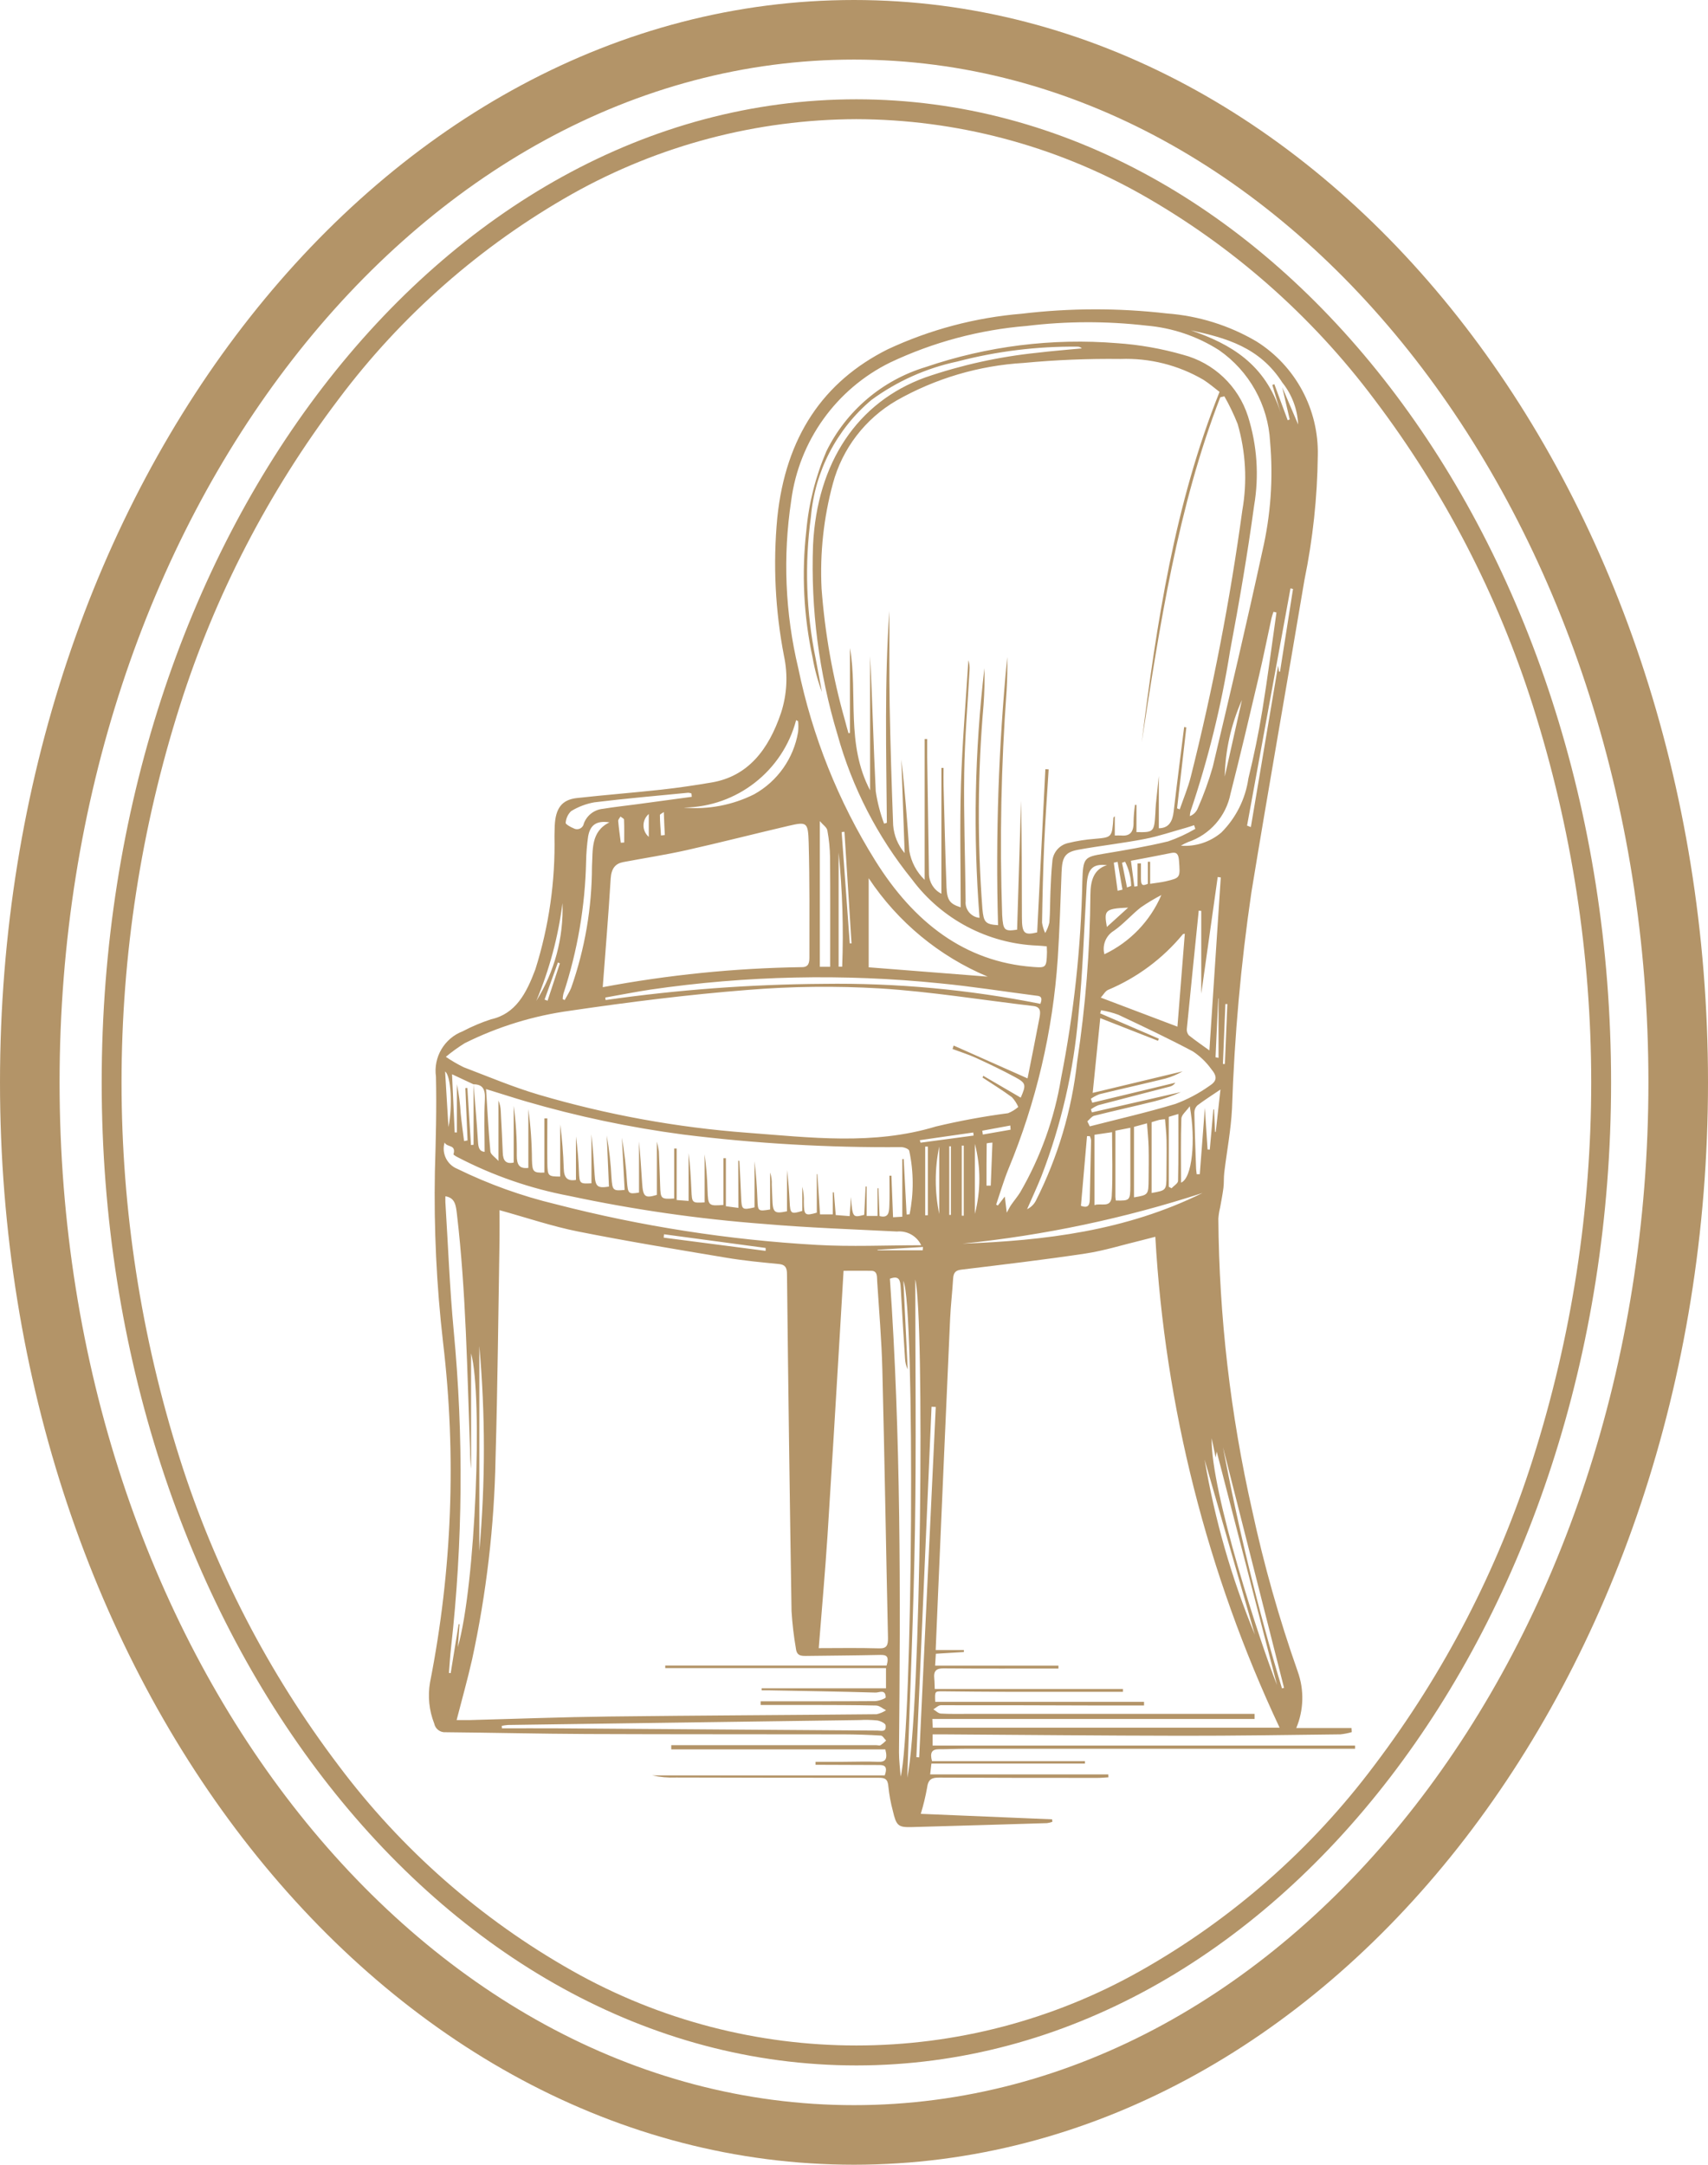 <?xml version="1.0" encoding="UTF-8" standalone="no"?>
<!DOCTYPE svg PUBLIC "-//W3C//DTD SVG 1.1//EN" "http://www.w3.org/Graphics/SVG/1.1/DTD/svg11.dtd">
<svg width="100%" height="100%" viewBox="0 0 86 109" version="1.1" xmlns="http://www.w3.org/2000/svg" xmlns:xlink="http://www.w3.org/1999/xlink" xml:space="preserve" xmlns:serif="http://www.serif.com/" style="fill-rule:evenodd;clip-rule:evenodd;stroke-linejoin:round;stroke-miterlimit:2;">
    <path d="M43,0c23.748,0 43,24.4 43,54.5c0,30.1 -19.252,54.5 -43,54.5c-23.748,0 -43,-24.4 -43,-54.5c0,-30.1 19.252,-54.5 43,-54.5Zm0,3c-22.056,0 -40,23.1 -40,51.5c0,28.4 17.944,51.5 40,51.5c22.056,0 40,-23.1 40,-51.5c0,-28.4 -17.944,-51.5 -40,-51.5Zm0.12,2c20.987,0 38,22.162 38,49.5c0,27.338 -17.013,49.5 -38,49.5c-20.987,0 -38,-22.162 -38,-49.5c-0,-27.338 17.013,-49.5 38,-49.5Zm0,1c-5.013,0.014 -9.939,1.311 -14.309,3.766c-4.597,2.595 -8.604,6.116 -11.768,10.341c-3.522,4.652 -6.223,9.872 -7.986,15.434c-3.916,12.334 -3.916,25.584 -0,37.918c1.763,5.562 4.464,10.782 7.986,15.434c3.164,4.225 7.171,7.746 11.768,10.341c8.868,5.015 19.749,5.015 28.617,0c4.597,-2.594 8.605,-6.116 11.769,-10.341c3.522,-4.652 6.223,-9.872 7.986,-15.434c3.916,-12.334 3.916,-25.584 0,-37.918c-1.763,-5.562 -4.464,-10.782 -7.986,-15.434c-3.164,-4.225 -7.171,-7.746 -11.768,-10.341c-4.37,-2.455 -9.296,-3.752 -14.309,-3.766Zm22.148,81.012l2.783,-0l0.012,0.205c-0.187,0.055 -0.379,0.092 -0.573,0.112c-2.663,0.031 -5.327,0.075 -7.99,0.071c-3.981,-0.005 -7.962,-0.045 -11.943,-0.07l-0.6,0l-0,0.565l21.273,0l0,0.16l-19.614,0c-0.449,0 -0.9,0.026 -1.347,0.024c-0.346,0 -0.458,0.173 -0.341,0.6l7.7,0l0,0.12l-7.731,0l-0.062,0.546l8.97,-0c0,0.049 0.002,0.099 0.006,0.148c-0.18,0.01 -0.361,0.029 -0.541,0.029c-2.664,-0 -5.328,-0 -7.993,-0.015c-0.354,0 -0.544,0.072 -0.6,0.525c-0.079,0.439 -0.184,0.873 -0.315,1.3l6.615,0.276l0.009,0.128c-0.087,0.03 -0.177,0.051 -0.268,0.063c-2.274,0.069 -4.548,0.139 -6.823,0.2c-0.673,0.017 -0.766,-0.072 -0.939,-0.816c-0.107,-0.398 -0.182,-0.805 -0.224,-1.215c-0.028,-0.407 -0.188,-0.452 -0.492,-0.452c-3.4,0.005 -6.8,-0.006 -10.193,-0.013c-0.407,0.017 -0.814,-0.019 -1.212,-0.107l11.714,-0c0.153,-0.441 -0,-0.524 -0.281,-0.523c-0.927,-0 -1.855,-0.006 -2.782,-0.01l-0.424,0l-0,-0.151l1.393,-0c0.584,-0 1.168,-0.025 1.751,-0c0.375,0.019 0.5,-0.13 0.371,-0.624l-10.779,-0l0,-0.214l10.32,-0c0.075,-0 0.162,0.033 0.222,-0c0.1,-0.068 0.193,-0.146 0.277,-0.233c-0.088,-0.087 -0.172,-0.244 -0.263,-0.25c-0.627,-0.039 -1.256,-0.059 -1.885,-0.061c-4.311,-0.008 -8.622,-0 -12.932,-0.018c-2.365,-0.01 -4.729,-0.068 -7.094,-0.089c-0.275,0.023 -0.526,-0.166 -0.579,-0.437c-0.259,-0.658 -0.332,-1.374 -0.212,-2.071c1.112,-5.639 1.333,-11.417 0.656,-17.124c-0.328,-2.852 -0.465,-5.723 -0.411,-8.593c0.047,-1.6 0.091,-3.194 0.054,-4.789c-0.138,-0.976 0.421,-1.925 1.341,-2.278c0.459,-0.242 0.937,-0.445 1.43,-0.606c1.245,-0.274 1.784,-1.313 2.233,-2.512c0.685,-2.171 1.01,-4.439 0.963,-6.715c0.006,-0.173 0.005,-0.346 0.013,-0.519c0.041,-0.882 0.358,-1.31 1.114,-1.395c1.415,-0.158 2.833,-0.267 4.248,-0.422c0.848,-0.093 1.694,-0.219 2.537,-0.362c1.812,-0.306 2.864,-1.624 3.5,-3.518c0.296,-0.92 0.347,-1.901 0.146,-2.846c-0.445,-2.293 -0.559,-4.638 -0.339,-6.964c0.42,-4.085 2.324,-6.862 5.559,-8.483c2.126,-0.993 4.411,-1.599 6.749,-1.792c2.426,-0.29 4.878,-0.295 7.306,-0.014c1.594,0.118 3.14,0.6 4.517,1.411c1.966,1.236 3.139,3.423 3.084,5.744c-0.023,2.107 -0.249,4.206 -0.673,6.27c-0.879,5.244 -1.811,10.475 -2.67,15.723c-0.53,3.607 -0.855,7.241 -0.976,10.885c-0.053,1.08 -0.261,2.149 -0.39,3.224c-0.031,0.255 -0.01,0.518 -0.042,0.773c-0.042,0.337 -0.112,0.67 -0.169,1c-0.045,0.181 -0.074,0.366 -0.087,0.553c0.039,4.938 0.609,9.857 1.7,14.673c0.594,2.758 1.362,5.475 2.3,8.136c0.329,0.922 0.301,1.934 -0.077,2.837Zm-7.992,-43.534l0.172,-0.006l-0,0.785c-0,0.431 0.183,0.3 0.349,0.246l0,-1.11l0.113,0l0,1.109c0.31,-0.048 0.547,-0.07 0.779,-0.124c0.752,-0.176 0.74,-0.18 0.674,-1.052c-0.024,-0.309 -0.11,-0.434 -0.388,-0.377c-0.67,0.139 -1.342,0.261 -2.031,0.393l0.172,1.3l0.161,-0.023l-0.001,-1.141Zm-32.01,43.425c-0,0.041 0.002,0.082 0.005,0.123c0.935,0 1.87,-0.006 2.8,0l16.114,0.114c0.177,0 0.453,0.1 0.407,-0.265c-0.014,-0.108 -0.272,-0.225 -0.428,-0.247c-0.299,-0.029 -0.6,-0.035 -0.9,-0.018c-5.894,0.081 -11.788,0.163 -17.682,0.247c-0.109,0.008 -0.218,0.023 -0.325,0.045l0.009,0.001Zm17.519,-39.401l0.091,0l-0.357,-5.619l-0.141,0.013l0.408,5.6l-0.001,0.006Zm-20.373,6.451l0.168,2.8c0.215,-1.049 0.13,-2.587 -0.168,-2.8Zm39.387,-3.397l-0.099,0l-0.125,3.019l0.1,0l0.124,-3.019Zm-38.079,17.589l-0,5.808c-0.036,-0.317 -0.054,-0.636 -0.052,-0.955c-0.147,-3.957 -0.2,-7.921 -0.66,-11.856c-0.053,-0.454 -0.094,-0.829 -0.582,-0.906c-0,0.105 -0.006,0.207 -0,0.308c0.135,2.156 0.217,4.32 0.419,6.468c0.504,5.307 0.459,10.651 -0.134,15.949c-0.048,0.423 -0.073,0.85 -0.108,1.275l0.09,0.011l0.4,-2.466l0.046,0.007l-0.088,1.152c0.898,-3.105 1.264,-12.618 0.669,-14.795Zm22.739,-5.189l0.014,-0.168l-2.288,0.142l-0,0.026l2.274,-0Zm-15.201,-20.522l0.171,-0.011c-0,-0.384 0.008,-0.769 -0.008,-1.152c-0,-0.056 -0.117,-0.1 -0.179,-0.157c-0.041,0.076 -0.122,0.157 -0.115,0.228c0.032,0.365 0.085,0.728 0.131,1.092Zm-7.413,12.166l-1.084,-0.508l0.134,2.93l0.109,0l-0,-2.43c0.101,0.489 0.165,0.985 0.194,1.483c0.044,0.462 0.112,0.921 0.169,1.381l0.175,-0.033l-0.11,-2.634l0.1,-0.008l0.183,2.877l0.13,-0.017l0,-3.041Zm0,0c0.077,0.958 0.163,1.913 0.221,2.872c0.018,0.29 0.052,0.5 0.336,0.527c-0,-0.883 -0.036,-1.76 0.013,-2.631c0.031,-0.541 -0.124,-0.766 -0.57,-0.771l-0.002,0l0.002,0.003Zm17.956,-5.919c-0,-1.864 0.008,-3.672 -0.006,-5.481c-0.006,-0.465 -0.051,-0.928 -0.136,-1.385c-0.029,-0.161 -0.222,-0.282 -0.381,-0.47l-0,7.336l0.523,0Zm7.93,0.495c-2.442,-1.025 -4.527,-2.749 -5.991,-4.956l-0,4.486l5.991,0.47Zm2.966,-1.526c-0.169,-0.014 -0.314,-0.033 -0.46,-0.037c-2.498,-0.098 -4.822,-1.324 -6.314,-3.33c-1.74,-2.149 -3.019,-4.635 -3.756,-7.3c-0.932,-3.091 -1.348,-6.315 -1.229,-9.542c0.203,-4.148 2.23,-7.193 5.647,-8.435c1.822,-0.627 3.71,-1.044 5.627,-1.242c0.751,-0.092 1.506,-0.149 2.259,-0.222c-0.058,-0.06 -0.14,-0.092 -0.224,-0.087c-2.041,-0.02 -4.076,0.232 -6.05,0.75c-1.562,0.332 -3.035,0.992 -4.322,1.936c-1.752,1.479 -2.848,3.594 -3.044,5.879c-0.324,2.383 -0.242,4.804 0.243,7.16c0.107,0.554 0.208,1.11 0.312,1.664c-0.21,-0.56 -0.367,-1.139 -0.47,-1.728c-0.452,-2.096 -0.559,-4.252 -0.318,-6.383c0.123,-1.381 0.465,-2.734 1.011,-4.008c1.006,-2.048 2.822,-3.587 5.007,-4.245c3.095,-1.056 6.374,-1.464 9.633,-1.2c1.123,0.076 2.235,0.272 3.317,0.583c1.548,0.404 2.785,1.576 3.272,3.1c0.459,1.454 0.565,2.997 0.308,4.5c-0.334,2.457 -0.756,4.9 -1.214,7.333c-0.435,2.741 -1.101,5.44 -1.99,8.069c-0.019,0.075 -0.029,0.152 -0.031,0.23c0.177,-0.068 0.318,-0.206 0.392,-0.38c0.302,-0.682 0.556,-1.383 0.761,-2.1c0.86,-3.615 1.71,-7.234 2.5,-10.87c0.419,-1.804 0.55,-3.662 0.387,-5.507c-0.1,-1.847 -1.048,-3.547 -2.566,-4.604c-1.107,-0.707 -2.369,-1.133 -3.678,-1.241c-1.996,-0.23 -4.012,-0.224 -6.006,0.018c-2.384,0.193 -4.713,0.817 -6.875,1.839c-2.722,1.336 -4.598,3.955 -4.988,6.962c-0.425,2.806 -0.305,5.668 0.355,8.429c0.708,3.433 2.02,6.713 3.874,9.687c1.948,3.126 4.517,5.1 7.935,5.359c0.673,0.051 0.694,0.045 0.715,-0.755c-0,-0.082 -0.006,-0.165 -0.01,-0.279l-0.01,-0.003Zm7.788,2.384l-0,-4.168l-0.127,-0.014c-0.2,1.985 -0.407,3.97 -0.6,5.956c-0.011,0.116 0.025,0.232 0.1,0.322c0.348,0.276 0.711,0.526 1.037,0.761l0.573,-8.709l-0.155,-0.022l-0.828,5.874Zm0.719,3.202l0.151,0.032l-0,-2.993l-0.016,0l-0.135,2.961Zm-28.537,-12.249c-0.169,0.144 -0.266,0.354 -0.266,0.576c-0,0.222 0.097,0.432 0.266,0.576l-0,-1.152Zm-10.282,16.544c-0.159,0.537 0.12,1.113 0.639,1.322c1.583,0.775 3.247,1.373 4.961,1.783c4.302,1.111 8.702,1.797 13.138,2.048c1.726,0.1 3.46,0.017 5.261,0.017c-0.22,-0.465 -0.711,-0.742 -1.223,-0.691c-2.225,-0.114 -4.454,-0.188 -6.674,-0.38c-3.303,-0.249 -6.586,-0.721 -9.825,-1.413c-1.954,-0.37 -3.842,-1.024 -5.606,-1.942c-0.081,-0.037 -0.156,-0.085 -0.225,-0.142c0.151,-0.524 -0.319,-0.345 -0.441,-0.6l-0.005,-0.002Zm24.58,29.461l17.464,0c-3.649,-7.762 -5.773,-16.154 -6.257,-24.717c-0.252,0.065 -0.48,0.126 -0.709,0.182c-0.937,0.226 -1.866,0.519 -2.812,0.662c-2.075,0.313 -4.158,0.557 -6.239,0.81c-0.272,0.033 -0.4,0.122 -0.421,0.449c-0.039,0.673 -0.121,1.342 -0.151,2.016c-0.204,4.561 -0.404,9.123 -0.6,13.685l-0.127,3.005l1.42,0l-0,0.1l-1.412,0.087l-0.037,0.6l6.21,0l-0,0.144c-1.93,0 -3.86,0.009 -5.79,-0.008c-0.35,0 -0.507,0.111 -0.461,0.526c0.016,0.148 0.014,0.3 0.023,0.512l9.475,0l-0,0.143l-5.742,0c-1.122,0 -2.245,-0.017 -3.367,-0.026c-0.365,0 -0.365,0 -0.342,0.531l10.514,0l-0,0.183l-2.42,0c-2.6,-0.007 -5.208,-0.018 -7.812,-0.013c-0.125,0 -0.25,0.134 -0.376,0.206c0.125,0.075 0.247,0.207 0.375,0.214c0.478,0.027 0.957,0.015 1.436,0.015l14.363,0l-0,0.256l-16.225,0c0.009,0.21 0.011,0.328 0.02,0.438Zm-22.83,-8.889c0.306,-3.436 0.306,-6.893 -0,-10.329l-0,10.329Zm36.05,-36.369l-0.062,-0.183c-0.135,0.043 -0.27,0.092 -0.406,0.13c-0.7,0.194 -1.385,0.431 -2.09,0.566c-1.1,0.213 -2.222,0.337 -3.329,0.538c-0.679,0.123 -0.819,0.373 -0.847,1.143c-0.053,1.45 -0.1,2.9 -0.193,4.347c-0.246,3.645 -1.086,7.226 -2.488,10.6c-0.234,0.576 -0.41,1.184 -0.612,1.778l0.084,0.049l0.35,-0.452l0.1,0.812c0.1,-0.18 0.149,-0.289 0.215,-0.384c0.149,-0.216 0.317,-0.415 0.458,-0.637c1.03,-1.778 1.729,-3.728 2.062,-5.755c0.644,-3.266 1.002,-6.582 1.07,-9.91c0.036,-1.186 0.091,-1.224 1.088,-1.39c1.079,-0.18 2.16,-0.362 3.226,-0.619c0.477,-0.164 0.937,-0.376 1.372,-0.631l0.002,-0.002Zm-25.353,-1.612l-0.016,-0.169c-0.052,-0.021 -0.107,-0.033 -0.163,-0.037c-1.574,0.154 -3.15,0.29 -4.721,0.482c-0.417,0.073 -0.817,0.224 -1.178,0.446c-0.16,0.157 -0.256,0.368 -0.271,0.591c-0.01,0.064 0.253,0.218 0.407,0.276c0.051,0.028 0.108,0.042 0.166,0.042c0.168,0 0.313,-0.122 0.341,-0.288c0.151,-0.41 0.526,-0.699 0.962,-0.739c0.56,-0.093 1.125,-0.152 1.688,-0.227l2.785,-0.377Zm-12.376,13.097c0.283,0.193 0.579,0.366 0.886,0.517c1.262,0.481 2.515,1.011 3.8,1.389c3.418,1.005 6.932,1.646 10.484,1.912c3.171,0.238 6.348,0.641 9.5,-0.315c1.197,-0.286 2.409,-0.509 3.629,-0.669c0.189,-0.075 0.364,-0.182 0.517,-0.316c-0.08,-0.181 -0.188,-0.347 -0.322,-0.492c-0.48,-0.352 -0.983,-0.662 -1.478,-0.988l0.038,-0.087l1.885,1.1c0.279,-0.641 0.271,-0.733 -0.27,-1.026c-0.649,-0.351 -1.312,-0.669 -1.978,-0.974c-0.386,-0.177 -0.789,-0.3 -1.185,-0.45l0.056,-0.175l3.72,1.655c0.191,-0.963 0.4,-1.987 0.594,-3.014c0.055,-0.289 0.106,-0.584 -0.3,-0.63c-2.572,-0.3 -5.137,-0.725 -7.715,-0.886c-2.227,-0.131 -4.46,-0.106 -6.683,0.076c-2.98,0.234 -5.955,0.609 -8.919,1.045c-1.849,0.251 -3.644,0.803 -5.314,1.635c-0.334,0.207 -0.653,0.438 -0.955,0.69l0.01,0.003Zm32.29,3.237l0.126,0.259c1.439,-0.37 2.888,-0.7 4.313,-1.13c0.603,-0.225 1.175,-0.528 1.7,-0.9c0.4,-0.251 0.416,-0.48 0.1,-0.859c-0.252,-0.349 -0.565,-0.649 -0.924,-0.886c-1.232,-0.655 -2.49,-1.249 -3.746,-1.842c-0.284,-0.105 -0.577,-0.182 -0.876,-0.231l-0.044,0.159l2.951,1.274l-0.038,0.107l-2.909,-1.141l-0.381,3.764l4.53,-1.086c-0.27,0.156 -0.559,0.278 -0.859,0.362c-1.109,0.273 -2.223,0.52 -3.333,0.791c-0.152,0.058 -0.296,0.135 -0.43,0.228l0.071,0.2l4.181,-1.007c-0.058,0.09 -0.147,0.157 -0.25,0.188c-1.207,0.315 -2.416,0.621 -3.622,0.941c-0.134,0.054 -0.261,0.125 -0.378,0.211l0.05,0.154l4.485,-1.025c-0.419,0.192 -0.854,0.346 -1.3,0.459c-1.022,0.254 -2.049,0.479 -3.07,0.735c-0.126,0.032 -0.229,0.183 -0.343,0.279l-0.004,-0.004Zm-8.661,7.969c0,4.189 0.052,8.381 -0.015,12.569c-0.067,4.175 -0.254,8.346 -0.388,12.519c0.699,-3.305 0.873,-23.215 0.403,-25.088Zm18.464,20.589l0.104,-0.025l-3.073,-12.114c0.769,4.097 1.76,8.15 2.969,12.139Zm-39.398,-24.079c0,0.544 0.007,1.026 -0,1.507c-0.061,3.668 -0.095,7.337 -0.2,11c-0.064,3.401 -0.459,6.788 -1.18,10.112c-0.229,1.014 -0.512,2.012 -0.78,3.057l0.629,-0c2.35,-0.061 4.7,-0.152 7.049,-0.18c4.49,-0.054 8.98,-0.071 13.47,-0.115c0.169,-0.037 0.33,-0.105 0.474,-0.2c-0.165,-0.083 -0.329,-0.234 -0.5,-0.238c-1.122,-0.027 -2.245,-0.024 -3.368,-0.028l-2.446,-0l-0,-0.186c1.916,-0 3.831,0.006 5.747,-0.009c0.193,-0 0.553,-0.13 0.551,-0.19c-0.01,-0.43 -0.334,-0.234 -0.513,-0.239c-1.8,-0.053 -3.592,-0.08 -5.388,-0.114l-0.348,-0l-0,-0.1l6.263,-0l-0,-1.019l-11.115,0l-0,-0.127l11.144,0c0.149,-0.488 -0.024,-0.544 -0.327,-0.537c-1.242,0.028 -2.485,0.034 -3.727,0.051c-0.236,0 -0.463,0 -0.508,-0.353c-0.109,-0.626 -0.183,-1.258 -0.223,-1.893c-0.091,-5.658 -0.167,-11.316 -0.229,-16.975c-0,-0.345 -0.1,-0.483 -0.409,-0.512c-0.879,-0.085 -1.76,-0.169 -2.632,-0.315c-2.5,-0.419 -5,-0.828 -7.488,-1.324c-1.292,-0.258 -2.56,-0.689 -3.946,-1.073Zm8.273,-20.046c-0.075,0.056 -0.197,0.106 -0.197,0.153c-0,0.342 0.033,0.684 0.054,1.026l0.193,-0.022l-0.026,-0.524c-0.008,-0.174 -0.014,-0.372 -0.024,-0.633Zm31.15,-21.614c-1.146,-1.8 -2.861,-2.265 -4.617,-2.643c1.993,0.684 3.751,1.688 4.53,4.162l-0.424,-1.408l0.1,-0.042l0.675,1.817l0.1,-0.041l-0.375,-1.619l0.8,1.872c-0.035,-0.765 -0.311,-1.5 -0.788,-2.1l-0.001,0.002Zm-26.024,43.71l0.001,-0.147l-5.118,-0.689l-0.016,0.169l5.133,0.667Zm15.876,-2.268c0.307,0.109 0.44,0.027 0.446,-0.311c0.016,-1 0.046,-1.994 0.065,-2.992c-0.01,-0.071 -0.032,-0.141 -0.063,-0.206l-0.142,0l-0.306,3.509Zm-9.077,28.741c0.604,-2.373 0.739,-23.664 0.138,-24.961l0.216,4.456c-0.08,-0.172 -0.125,-0.357 -0.134,-0.546c-0.077,-1.19 -0.154,-2.381 -0.218,-3.572c-0.019,-0.359 -0.069,-0.626 -0.544,-0.448c0.554,7.932 0.535,15.886 0.458,23.842c-0,0.409 0.053,0.819 0.084,1.229Zm15.304,-15.966c0.51,3.026 1.359,5.985 2.532,8.821l-2.532,-8.821Zm-13.685,13.532c0.003,0.018 0.021,0.031 -0,-0Zm-18.637,-36.718l0.1,0.052c0.111,-0.207 0.24,-0.4 0.33,-0.622c0.689,-1.96 1.042,-4.022 1.045,-6.1c0.05,-0.839 -0.07,-1.767 0.881,-2.228c-0.65,-0.1 -0.977,0.127 -1.076,0.72c-0.058,0.409 -0.091,0.822 -0.1,1.235c-0.048,2.268 -0.433,4.517 -1.142,6.672c-0.022,0.089 -0.034,0.18 -0.038,0.271Zm32.679,22.115c-0.066,2.629 2.472,10.407 3.289,12.423l-3.036,-11.753l-0.053,0.3l-0.2,-0.97Zm-30.659,-22.714c3.31,-0.623 6.667,-0.961 10.034,-1.009c0.33,0 0.37,-0.224 0.369,-0.5c-0,-1.917 0.016,-3.836 -0.036,-5.752c-0.029,-1.056 -0.09,-1.076 -1.016,-0.862c-1.714,0.4 -3.42,0.839 -5.136,1.224c-1.055,0.236 -2.122,0.4 -3.183,0.6c-0.4,0.076 -0.6,0.317 -0.635,0.832c-0.109,1.805 -0.26,3.608 -0.4,5.464l0.003,0.003Zm27.634,6.799l-0,3.564c0.746,-0.133 0.745,-0.133 0.747,-0.9c-0,-0.585 0.016,-1.17 0.005,-1.755c-0.006,-0.35 -0.05,-0.7 -0.077,-1.06c-0.097,0.006 -0.194,0.017 -0.29,0.034c-0.142,0.037 -0.282,0.085 -0.385,0.117Zm-0.5,-19.131c0.758,-6.015 1.656,-11.988 3.92,-17.642c-0.241,-0.183 -0.514,-0.421 -0.811,-0.61c-1.263,-0.739 -2.711,-1.102 -4.173,-1.048c-1.631,-0.02 -3.261,0.047 -4.885,0.2c-2.245,0.132 -4.431,0.778 -6.387,1.888c-1.584,0.916 -2.741,2.425 -3.214,4.192c-0.464,1.718 -0.656,3.498 -0.569,5.275c0.167,2.247 0.561,4.471 1.177,6.638c0.054,0.22 0.12,0.437 0.18,0.655l0.074,-0.022l-0,-4.272c0.4,2.34 -0.213,4.828 1.012,7.165l-0,-6.75c0.121,2.267 0.17,4.533 0.285,6.8c0.083,0.556 0.224,1.102 0.42,1.629l0.14,-0.043c-0.032,-3.556 -0.121,-7.114 0.125,-10.662c0.011,1.574 -0.012,3.147 0.016,4.72c0.036,2.023 0.1,4.045 0.176,6.067c0.041,0.516 0.243,1.006 0.579,1.4l-0.167,-4.715c0.178,1.532 0.293,3.064 0.4,4.6c0.095,0.558 0.366,1.071 0.774,1.463l-0,-7.091l0.128,0l-0,0.931l0.088,5.859c0.007,0.423 0.249,0.81 0.627,1l-0,-6.335l0.109,0c-0,0.29 -0.007,0.58 -0,0.869c0.046,1.712 0.083,3.424 0.148,5.135c0.026,0.677 0.184,0.845 0.714,1.015c-0,-2.046 -0.05,-4.119 0.014,-6.186c0.065,-2.088 0.244,-4.172 0.373,-6.258c0.053,0.166 0.072,0.34 0.058,0.513c-0.092,1.726 -0.243,3.451 -0.267,5.179c-0.03,2.142 0.05,4.286 0.071,6.43c-0.003,0.027 -0.004,0.053 -0.004,0.08c-0,0.398 0.307,0.735 0.704,0.771c-0.328,-4.188 -0.246,-8.399 0.247,-12.571c0.016,0.62 -0,1.24 -0.045,1.857c-0.296,3.414 -0.315,6.846 -0.057,10.263c0.063,0.676 0.148,0.778 0.788,0.821c-0.129,-4.505 0.025,-9.014 0.461,-13.5c0.018,0.562 -0,1.123 -0.03,1.684c-0.277,3.762 -0.352,7.536 -0.224,11.306c0.048,0.766 0.107,0.833 0.752,0.737l0.2,-6.493c0.04,1.958 0.037,3.911 0.042,5.865c-0,0.823 0.125,0.921 0.768,0.763l0.413,-8.218l0.166,0.012c-0.077,1.258 -0.169,2.514 -0.225,3.773c-0.058,1.313 -0.086,2.627 -0.108,3.942c0.026,0.182 0.08,0.358 0.159,0.524c0.096,-0.166 0.167,-0.345 0.21,-0.531c0.041,-0.516 0.033,-1.037 0.055,-1.555c0.022,-0.5 0.04,-1 0.093,-1.5c0.022,-0.453 0.344,-0.839 0.785,-0.942c0.436,-0.107 0.88,-0.178 1.327,-0.212c0.894,-0.079 0.894,-0.066 0.964,-1.065c-0,-0.016 0.027,-0.031 0.07,-0.077l-0,0.972c0.125,0 0.227,-0.008 0.328,0c0.43,0.04 0.63,-0.169 0.616,-0.684c0.007,-0.289 0.032,-0.576 0.074,-0.862l0.073,0.008l-0,1.366c0.869,0.018 0.893,-0.006 0.95,-0.93c0.01,-0.155 0.011,-0.312 0.027,-0.466c0.047,-0.472 0.1,-0.944 0.149,-1.432l-0,2.635c0.5,-0.008 0.688,-0.329 0.748,-0.846c0.165,-1.418 0.35,-2.834 0.527,-4.25l0.11,0.017l-0.466,4.076l0.134,0.052c0.188,-0.549 0.416,-1.085 0.558,-1.65c1.11,-4.415 1.976,-8.889 2.592,-13.4c0.256,-1.45 0.176,-2.94 -0.234,-4.355c-0.19,-0.48 -0.414,-0.945 -0.669,-1.394l-0.207,0.05c-2.139,5.533 -3.042,11.452 -3.956,17.37Zm-5.1,13.174c0.15,-0.4 -0.061,-0.4 -0.261,-0.421c-1.6,-0.206 -3.2,-0.462 -4.812,-0.616c-4.846,-0.493 -9.734,-0.387 -14.554,0.316c-0.762,0.115 -1.52,0.268 -2.28,0.4l0.014,0.126c3.63,-0.518 7.292,-0.791 10.959,-0.815c3.67,-0.051 7.335,0.286 10.934,1.007l-0,0.003Zm9.067,4.311c-0.473,0.32 -0.832,0.547 -1.172,0.807c-0.092,0.095 -0.143,0.222 -0.142,0.354c0.017,0.913 0.052,1.826 0.083,2.739c-0,0.122 0.022,0.243 0.033,0.365l0.157,0l0.255,-3.345l0.136,2.1l0.112,0.006l0.181,-2.024l0.034,0l0.05,1.131l0.035,0l0.238,-2.133Zm-33.131,-9.385c-0.214,1.693 -0.657,3.349 -1.317,4.922c0.92,-1.472 1.379,-3.187 1.317,-4.922Zm13.905,3.2l0.179,0c0.073,-1.918 0.013,-3.838 -0.179,-5.747l-0,5.747Zm-0.998,34.313c0.951,0 2,-0.02 3.038,0.011c0.374,0.011 0.454,-0.142 0.445,-0.535c-0.1,-4.5 -0.171,-8.994 -0.284,-13.49c-0.037,-1.486 -0.166,-2.969 -0.26,-4.454c-0.014,-0.226 0.026,-0.527 -0.293,-0.532c-0.458,-0.008 -0.916,0 -1.4,0c-0.065,1.1 -0.127,2.184 -0.193,3.269c-0.2,3.348 -0.4,6.7 -0.614,10.044c-0.121,1.852 -0.286,3.7 -0.443,5.69l0.004,-0.003Zm9.657,-26.105l-0.014,-0.21l-1.412,0.261l0.028,0.193l1.398,-0.244Zm8.771,-9.868c-0.047,0.012 -0.085,0.009 -0.1,0.029c-1.01,1.224 -2.303,2.185 -3.766,2.8c-0.133,0.057 -0.227,0.236 -0.366,0.388l3.861,1.463l0.371,-4.68Zm-9.687,10.518c-0.097,0.005 -0.193,0.017 -0.288,0.036c-0.012,0.71 -0.01,1.42 -0.01,2.13l0.214,0l0.084,-2.166Zm-12.798,0.907l0.057,0.019c0.03,0.6 0.068,1.207 0.089,1.811c0.023,0.644 0.044,0.669 0.674,0.524l-0,-2.319c0.076,0.638 0.122,1.276 0.146,1.914c0.023,0.6 0.025,0.613 0.639,0.512l-0,-1.865c0.066,0.201 0.095,0.412 0.084,0.623c0.005,0.225 0.02,0.449 0.027,0.674c0.022,0.73 0.091,0.794 0.739,0.659l-0,-2.076c0.065,0.532 0.107,1.065 0.133,1.6c0.029,0.6 0.066,0.631 0.636,0.457l-0,-1.219c0.063,0.255 0.09,0.517 0.079,0.779c0.007,0.66 0.056,0.7 0.653,0.528l-0,-1.942l0.029,0l0.132,2.029l0.643,0l-0,-1.111l0.054,0l0.095,1.144l0.7,0.054c0.016,-0.215 0.03,-0.367 0.039,-0.52c0.009,-0.153 0.014,-0.3 0.021,-0.445c0.093,1.047 0.093,1.047 0.674,0.9l0.071,-1.427l0.052,0l-0,1.482l0.548,0l-0,-1.394l0.046,0l0.055,1.4c0.47,0.129 0.48,-0.221 0.492,-0.5c0.022,-0.509 0.006,-1.02 0.006,-1.53l0.1,0l0.082,2.092l0.465,-0.028l-0,-2.9l0.071,-0.006l0.147,2.794l0.15,-0.01c0.213,-1.054 0.208,-2.141 -0.016,-3.193c-0.018,-0.1 -0.265,-0.189 -0.406,-0.189c-3.669,0.031 -7.335,-0.18 -10.976,-0.634c-2.681,-0.354 -5.332,-0.913 -7.928,-1.671c-0.647,-0.19 -1.289,-0.4 -2,-0.617c0.07,1.082 0.123,2.114 0.218,3.141c0.014,0.151 0.229,0.277 0.406,0.477l-0,-3.042c0.073,0.172 0.113,0.357 0.117,0.544c0.036,0.691 0.075,1.381 0.1,2.072c0.013,0.414 0.161,0.592 0.551,0.508l-0,-2.859c0.114,0.83 0.166,1.668 0.156,2.506c-0,0.471 0.133,0.673 0.582,0.622l-0,-2.96c0.116,0.847 0.176,1.7 0.182,2.555c0.018,0.6 0.064,0.658 0.624,0.641l-0,-2.729l0.151,0c-0,0.754 -0.01,1.508 -0,2.261c0.011,0.645 0.038,0.662 0.645,0.668l-0,-2.624c0.099,0.734 0.159,1.472 0.18,2.212c0.012,0.47 0.183,0.656 0.615,0.58l-0,-2.186c0.08,0.582 0.13,1.168 0.15,1.756c0.027,0.616 0.038,0.633 0.63,0.6l-0,-2.468c0.072,0.675 0.119,1.355 0.161,2.035c0.037,0.6 0.139,0.691 0.72,0.6l-0.11,-2.571c0.124,0.704 0.204,1.416 0.239,2.13c0.045,0.634 0.079,0.666 0.661,0.608l-0.139,-2.631c0.127,0.731 0.213,1.468 0.257,2.208c0.046,0.614 0.078,0.645 0.606,0.556l-0,-2.574c0.065,0.695 0.112,1.393 0.157,2.091c0.045,0.698 0.141,0.781 0.742,0.6l-0,-2.68c0.043,0.161 0.076,0.324 0.1,0.489c0.027,0.57 0.047,1.14 0.065,1.711c0.022,0.681 0.033,0.7 0.706,0.663l-0,-2.516l0.126,0l-0,2.592l0.6,0.045l-0,-2.407c0.08,0.622 0.113,1.243 0.142,1.864c0.03,0.65 0.029,0.651 0.666,0.617l-0,-2.42c0.082,0.597 0.13,1.198 0.146,1.8c0.027,0.784 0.045,0.808 0.8,0.748l-0,-2.353l0.124,0l-0,2.418l0.629,0.084l-0.007,-2.381Zm27.097,-27.6l-0.146,-0.035c-0.039,0.105 -0.072,0.211 -0.1,0.319c-0.212,0.971 -0.406,1.948 -0.633,2.915c-0.465,1.979 -0.929,3.959 -1.431,5.925c-0.223,1.136 -1.041,2.068 -2.138,2.436c-0.125,0.052 -0.247,0.113 -0.363,0.183c0.74,0.056 1.474,-0.183 2.039,-0.664c0.737,-0.736 1.215,-1.693 1.362,-2.724c0.275,-1.126 0.512,-2.269 0.7,-3.419c0.269,-1.639 0.478,-3.29 0.713,-4.936l-0.003,0Zm-29.811,9.827c1.212,0.104 2.429,-0.129 3.516,-0.673c1.176,-0.655 1.991,-1.812 2.212,-3.139c0.018,-0.181 0.018,-0.362 -0,-0.543l-0.1,-0.05c-0.672,2.558 -2.986,4.366 -5.631,4.4l0.003,0.005Zm20.65,16.472l-0,3.543c0.324,-0.128 0.835,0.18 0.87,-0.45c0.059,-1.063 0.016,-2.134 0.016,-3.224l-0.886,0.131Zm-6.642,5.482c4.134,-0.152 8.22,-0.642 12.083,-2.551c-3.925,1.279 -7.976,2.135 -12.083,2.551Zm8.634,-2.331c0.725,-0.123 0.728,-0.123 0.735,-0.919c0.005,-0.536 0.013,-1.073 -0,-1.609c-0.009,-0.388 -0.051,-0.775 -0.081,-1.2l-0.655,0.178l-0,3.546l0.001,0.004Zm1.75,-0.534l0.138,0.076c0.115,-0.123 0.326,-0.244 0.329,-0.371c0.026,-1.106 0.015,-2.214 0.015,-3.369l-0.482,0.145l-0,3.519Zm-9.764,-2.162l-0,3.53c0.302,-1.157 0.302,-2.373 -0,-3.53Zm-2.5,3.6l0.135,-0.006l-0,-3.454l-0.135,0l-0,3.46Zm0.531,9.65l-0.212,-0.009l-0.763,17.643l0.141,0.009l0.834,-17.643Zm15.675,-29.274l0.191,0.076l1.371,-8.126l0.045,0.3l0.052,0l0.655,-4.165l-0.128,-0.029l-2.186,11.944Zm-16.478,15.841l0.039,0.126l2.67,-0.359l-0.017,-0.154l-2.692,0.387Zm2.112,3.802l0.1,0l-0,-3.53l-0.1,0l-0,3.53Zm-1.134,-3.485c-0.232,1.121 -0.232,2.279 -0,3.4l-0,-3.4Zm0.505,3.447l0.083,0l-0,-3.457l-0.083,0l-0,3.457Zm11.671,-1.628c0.556,-0.206 0.753,-2.128 0.438,-3.845c-0.185,0.261 -0.415,0.435 -0.421,0.618c-0.035,1.047 -0.017,2.101 -0.017,3.227Zm-3.859,-11.498c1.287,-0.611 2.307,-1.672 2.867,-2.981c-0.359,0.186 -0.706,0.395 -1.039,0.625c-0.466,0.369 -0.873,0.842 -1.355,1.176c-0.401,0.244 -0.594,0.727 -0.473,1.18Zm1.196,-2.349c-1.2,0.051 -1.213,0.15 -1.072,0.974l1.072,-0.974Zm-1.068,-2.139c-0.735,-0.081 -0.975,0.199 -1.021,1.028c-0.13,2.186 -0.196,4.386 -0.419,6.566c-0.236,2.77 -0.864,5.493 -1.865,8.086c-0.225,0.556 -0.477,1.1 -0.716,1.645c0.187,-0.089 0.34,-0.236 0.437,-0.419c1.111,-2.193 1.817,-4.569 2.084,-7.013c0.422,-2.784 0.645,-5.595 0.667,-8.411c0.007,-0.7 0.161,-1.266 0.833,-1.482Zm6.797,-8.312c-0.544,1.214 -0.839,2.526 -0.866,3.856l0.866,-3.856Zm-5.786,9.438l0.209,-0.077c-0.01,-0.425 -0.114,-0.842 -0.306,-1.221l-0.154,0.054l0.251,1.244Zm-29.324,5.645l0.147,0.058l0.621,-1.881l-0.1,-0.045l-0.671,1.868l0.003,0Zm28.85,-5.479l0.245,-0.057l-0.245,-1.4l-0.192,0.042l0.192,1.412l-0,0.003Zm-0.085,15.596c0.7,0.015 0.722,0 0.726,-0.743l-0,-2.92l-0.752,0.148l-0,3.326c0.004,0.063 0.012,0.126 0.023,0.189l0.003,0Z" style="fill:rgb(179,148,104);"/>
</svg>
